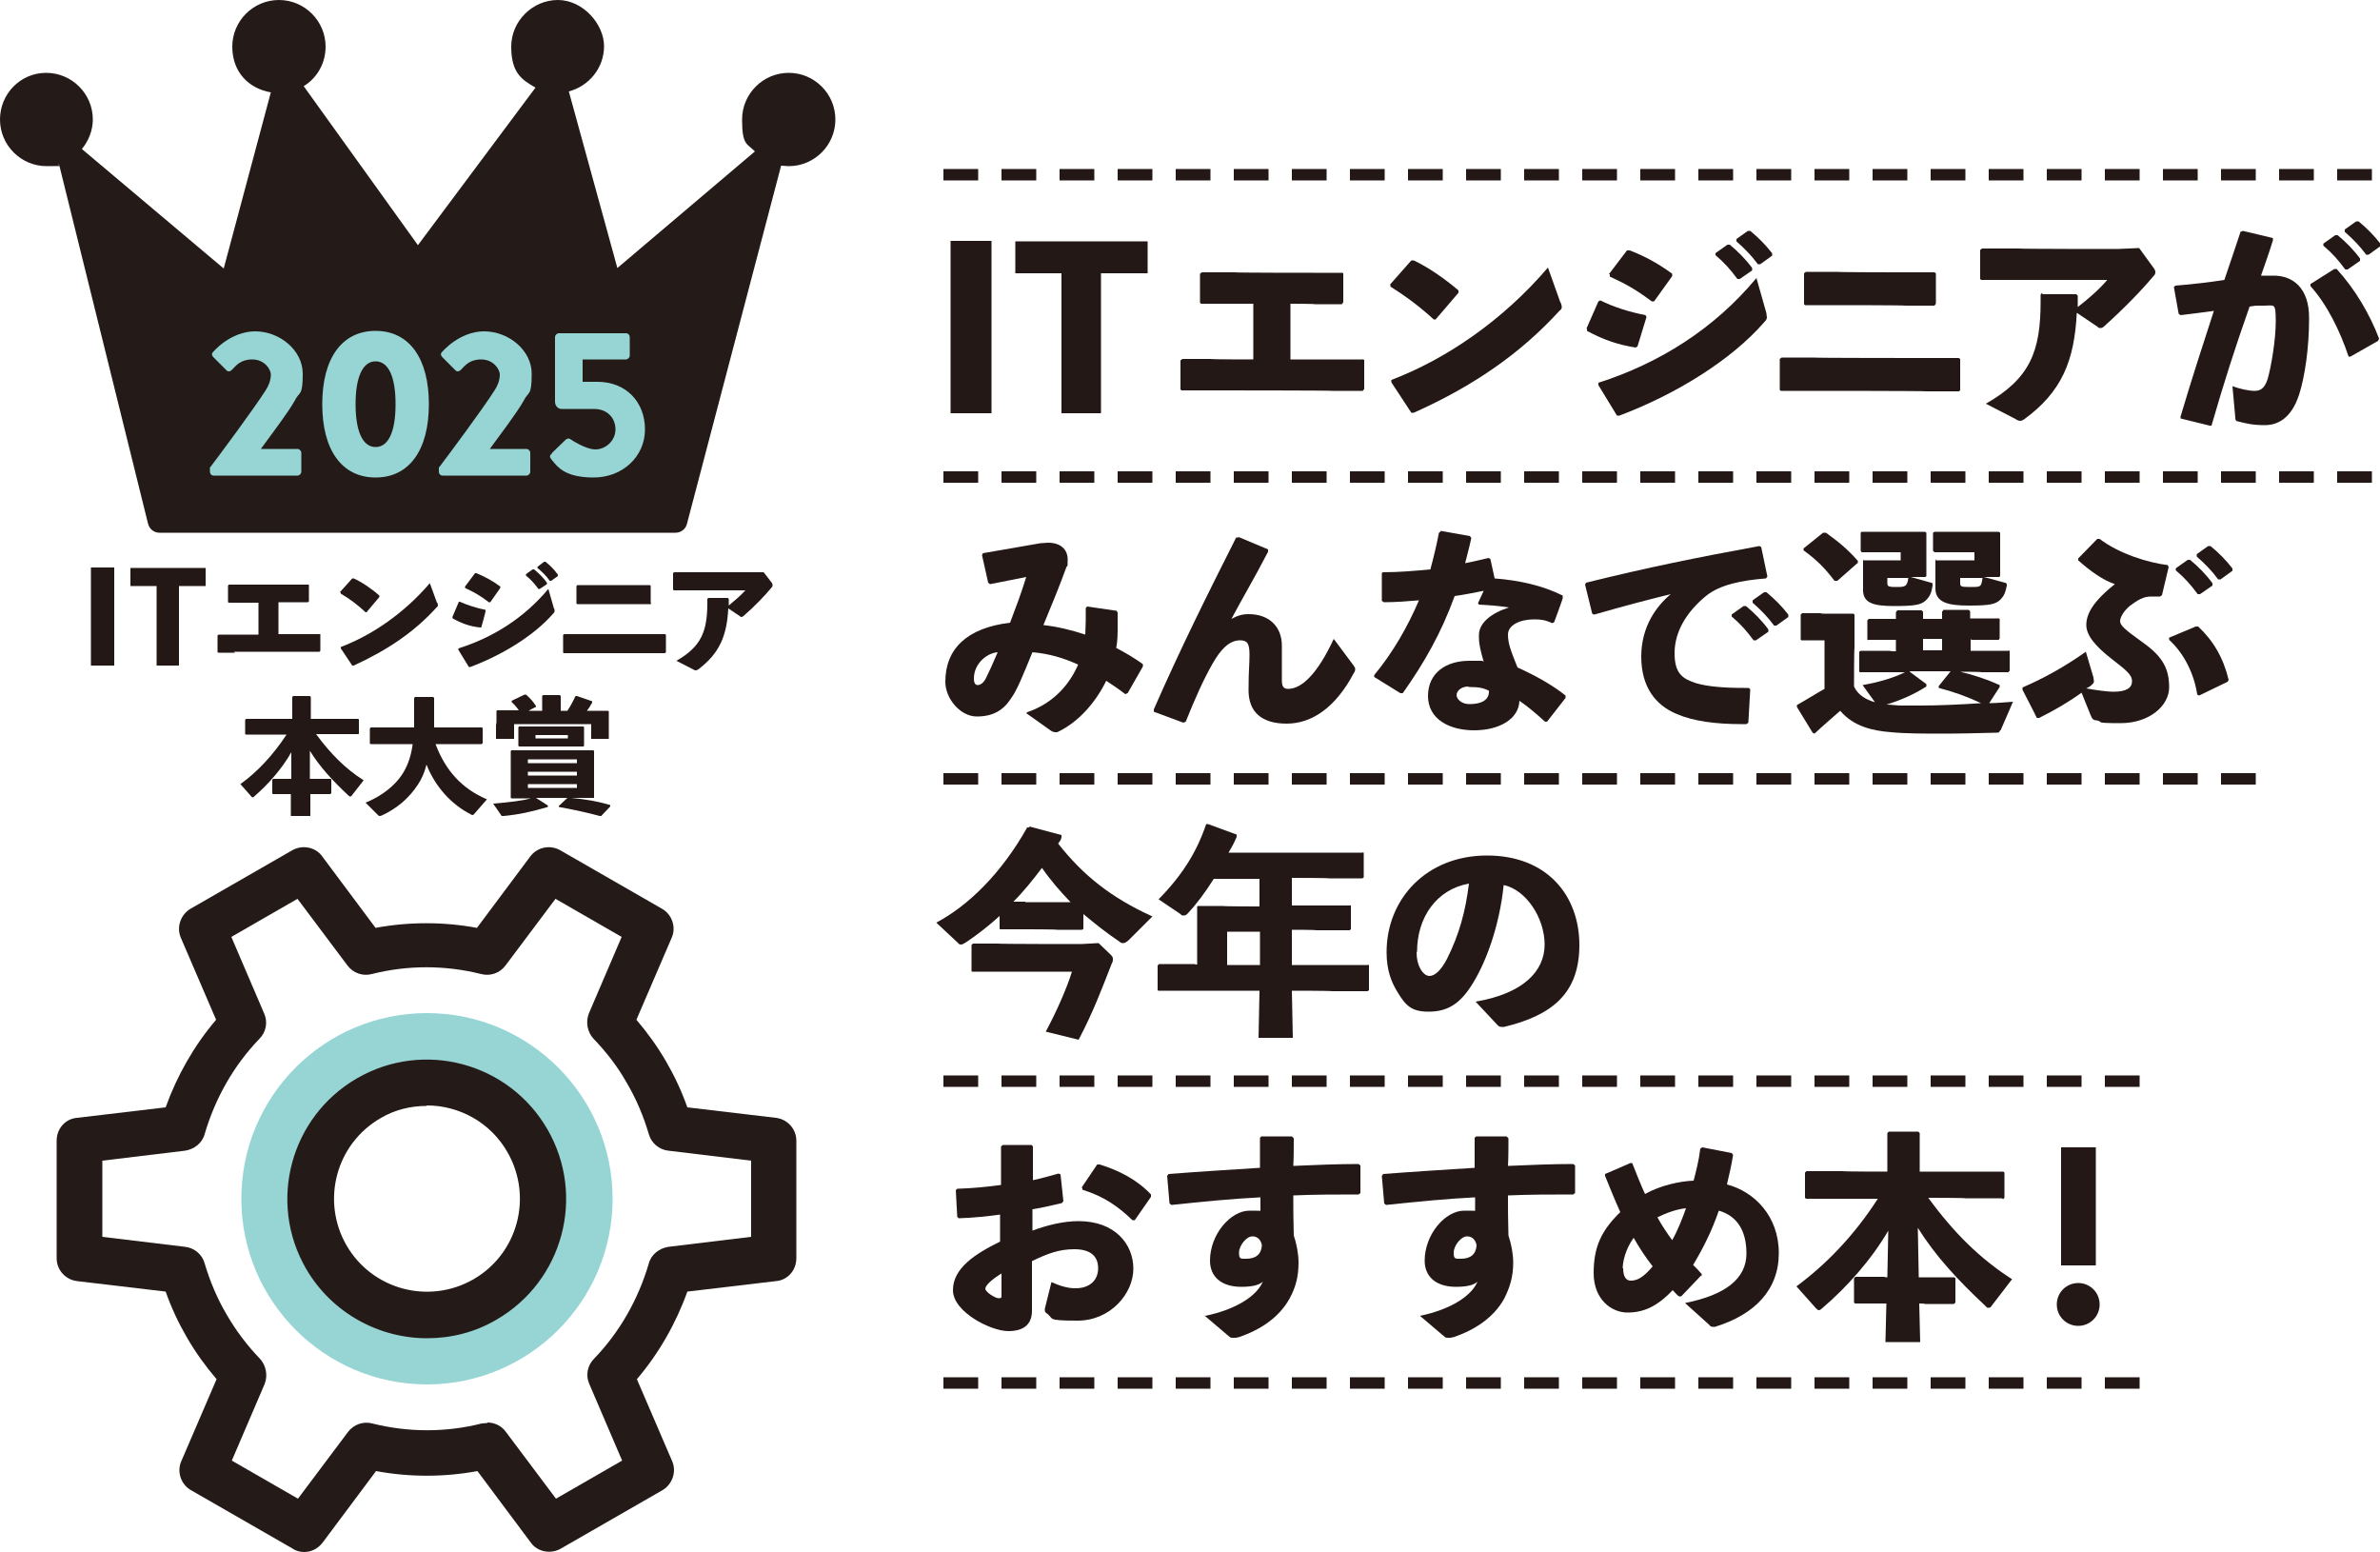 <?xml version="1.0" encoding="UTF-8"?>
<svg id="_レイヤー_1" data-name="レイヤー 1" xmlns="http://www.w3.org/2000/svg" width="500" height="326" version="1.1" viewBox="0 0 500 326">
  <defs>
    <style>
      .cls-1 {
        fill: #97d5d5;
      }

      .cls-1, .cls-2, .cls-3 {
        stroke-width: 0px;
      }

      .cls-2 {
        fill: #231815;
      }

      .cls-3 {
        fill: #241a17;
      }
    </style>
  </defs>
  <path class="cls-3" d="M63.9,326c-.8,0-1.7-.2-2.4-.7l-21.4-12.3c-2.1-1.2-3-3.9-2-6.1l7.4-17.2c-2.3-2.7-4.4-5.6-6.2-8.7-1.8-3.1-3.3-6.3-4.5-9.7l-18.6-2.2c-2.5-.3-4.3-2.4-4.3-4.8v-24.7c0-2.5,1.8-4.6,4.3-4.8l18.6-2.2c2.4-6.7,6-13,10.6-18.4l-7.4-17.2c-1-2.3,0-4.9,2-6.1l21.4-12.3c2.1-1.2,4.9-.7,6.3,1.3l11.2,15c7-1.3,14.3-1.3,21.3,0l11.2-15c1.5-2,4.2-2.5,6.3-1.3l21.4,12.3c2.1,1.2,3,3.9,2,6.1l-7.4,17.2c2.3,2.7,4.4,5.6,6.2,8.7h0c1.8,3.1,3.3,6.3,4.5,9.7l18.6,2.2c2.5.3,4.3,2.4,4.3,4.8v24.7c0,2.5-1.8,4.6-4.3,4.8l-18.6,2.2c-2.4,6.7-6,13-10.6,18.4l7.4,17.2c1,2.3,0,4.9-2,6.1l-21.4,12.3c-2.1,1.2-4.9.7-6.3-1.3l-11.2-15c-7,1.3-14.3,1.3-21.3,0l-11.2,15c-1,1.3-2.4,2-3.9,2ZM102.4,298.8c1.5,0,3,.7,3.9,2l10.5,14,13.9-8-6.9-16.1c-.8-1.8-.4-3.9,1-5.3,5.4-5.6,9.3-12.5,11.5-20,.5-1.9,2.2-3.2,4.1-3.5l17.4-2.1v-16l-17.4-2.1c-1.9-.2-3.6-1.6-4.1-3.5-1.1-3.7-2.6-7.3-4.6-10.7h0c-1.9-3.4-4.3-6.5-7-9.3-1.3-1.4-1.7-3.5-1-5.3l6.9-16.1-13.9-8-10.5,14c-1.2,1.6-3.2,2.3-5.1,1.8-7.6-1.9-15.5-1.9-23,0-1.9.5-3.9-.2-5.1-1.8l-10.5-14-13.9,8,6.9,16.1c.8,1.8.4,3.9-1,5.3-5.4,5.6-9.3,12.5-11.5,20-.5,1.9-2.2,3.2-4.1,3.5l-17.4,2.1v16l17.4,2.1c1.9.2,3.6,1.6,4.1,3.5,1.1,3.7,2.6,7.3,4.6,10.7,1.9,3.3,4.3,6.5,7,9.3,1.3,1.4,1.7,3.5,1,5.3l-6.9,16.1,13.9,8,10.5-14c1.2-1.6,3.2-2.3,5.1-1.8,7.6,1.9,15.5,1.9,23,0,.4,0,.8-.1,1.2-.1Z"/>
  <path class="cls-1" d="M89.7,212.8c-21.6,0-39,17.5-39,39s17.5,39,39,39,39-17.5,39-39-17.5-39-39-39ZM101.9,273c-11.7,6.7-26.6,2.7-33.3-8.9-6.7-11.7-2.7-26.6,8.9-33.3,11.7-6.7,26.6-2.7,33.3,8.9,6.7,11.7,2.7,26.6-8.9,33.3Z"/>
  <path class="cls-3" d="M89.7,281.1c-10.1,0-20-5.3-25.4-14.6-8.1-14-3.3-31.9,10.7-40,14-8.1,31.9-3.3,40,10.7h0c8.1,14,3.3,31.9-10.7,40-4.6,2.7-9.6,3.9-14.6,3.9ZM89.6,232.3c-3.3,0-6.7.8-9.7,2.6-9.3,5.4-12.5,17.3-7.1,26.7,5.4,9.3,17.3,12.5,26.7,7.1,9.3-5.4,12.5-17.3,7.1-26.7h0c-3.6-6.3-10.2-9.8-16.9-9.8Z"/>
  <path class="cls-3" d="M165.7,15.3c-5.4,0-9.8,4.4-9.8,9.8s1,5,2.7,6.7l-28.9,24.5-10.2-37.1c4.2-1.1,7.4-4.9,7.4-9.5S122.5,0,117.2,0s-9.8,4.4-9.8,9.8,2.1,6.9,5.1,8.6l-24.7,33.1-24-33.4c2.8-1.7,4.6-4.8,4.6-8.3,0-5.4-4.4-9.8-9.8-9.8s-9.8,4.4-9.8,9.8,3.5,8.8,8.1,9.6l-9.9,37-29.8-25.1c1.4-1.7,2.3-3.9,2.3-6.2,0-5.4-4.4-9.8-9.8-9.8S0,19.7,0,25.1s4.4,9.8,9.8,9.8,1.8-.1,2.6-.4l18.7,75.5c.3,1.1,1.2,1.9,2.4,1.9h108.4c1.1,0,2.1-.7,2.4-1.8l19.8-75.3c.5,0,1.1.1,1.6.1,5.4,0,9.8-4.4,9.8-9.8s-4.4-9.8-9.8-9.8Z"/>
  <g>
    <path class="cls-2" d="M24,139.8h-4.9v-20.6h4.9v20.6Z"/>
    <path class="cls-2" d="M43.1,123.1h-5.5v16.7h-4.7v-16.7h-5.5v-3.8h15.8v3.8Z"/>
    <path class="cls-2" d="M49.4,137.1h-3.5c0,0-.2-.1-.2-.1v-3.5l.2-.2h3.4c0,0,5,0,5,0v-6.7h-6.2c0,0-.2-.1-.2-.1v-3.5l.2-.2h3.9c0,0,9.4,0,9.4,0h3.3c0,0,.2,0,.2,0v3.5l-.2.2h-3.3c0,0-2.9,0-2.9,0v6.7h8.6c0,0,.2,0,.2,0v3.5l-.2.2h-3.6c0,0-14.4,0-14.4,0Z"/>
    <path class="cls-2" d="M71.4,124.4l2.6-2.9h.3c1.6.7,3.7,2.1,5.4,3.6v.3l-2.7,3.2h-.2c-1.6-1.5-3.3-2.8-5.2-3.9v-.2ZM91.9,126.6c0,.2.1.4.1.5s0,.3-.3.5c-4.7,5.2-10.4,9-17.4,12.2h-.3c0,0-2.4-3.6-2.4-3.6v-.3c6.6-2.5,13.3-7.1,18.7-13.4l1.5,4.1Z"/>
    <path class="cls-2" d="M95,129.7l1.4-3.3h.2c1.6.7,3.4,1.3,5.4,1.7v.2c.1,0-.9,3.5-.9,3.5h-.2c-2.1-.2-3.8-.8-5.8-1.9v-.2ZM116.5,127.9c0,.2,0,.3,0,.4,0,.2,0,.3-.3.6-4,4.6-10.7,8.7-17.4,11.2h-.3c0,0-2.2-3.6-2.2-3.6v-.3c7.3-2.3,13.8-6.4,18.9-12.5l1.2,4.2ZM97.7,123.2l2.1-2.8h.3c1.7.7,3.4,1.6,5,2.8v.3c0,0-2.1,3-2.1,3h-.3c-1.8-1.4-3.1-2.1-5-3v-.3ZM110.5,120.6l1.4-1h.3c1,.8,1.9,1.7,2.7,2.8v.3s-1.5,1-1.5,1h-.3c-.8-1.1-1.6-2-2.6-2.8v-.2ZM113,119l1.3-1h.3c1,.8,1.8,1.6,2.6,2.7v.3s-1.4,1-1.4,1h-.3c-.8-1.1-1.5-1.8-2.6-2.7v-.2Z"/>
    <path class="cls-2" d="M139.9,137l-.2.2h-4c0,0-13.3,0-13.3,0h-3.9c0,0-.2-.1-.2-.1v-3.7l.2-.2h3.8c0,0,13.3,0,13.3,0h4.1c0,0,.2.1.2.1v3.7ZM136.9,126.7l-.2.2h-3.5c0,0-8.1,0-8.1,0h-3.8c0,0-.2-.1-.2-.1v-3.7l.2-.2h3.7c0,0,8,0,8,0h3.5c0,0,.2.1.2.1v3.7Z"/>
    <path class="cls-2" d="M148.8,125.6h4.1l.2.2c0,.4,0,1,0,1.4,1.2-1,2.6-2.2,3.5-3.2h-15c0,0-.2-.1-.2-.1v-3.5l.2-.2h4.5c0,0,11.7,0,11.7,0h2.6c0-.1,1.8,2.3,1.8,2.3,0,.1.1.2.1.4s0,.3-.2.5c-1.3,1.6-3.6,4-5.8,5.9-.2.2-.4.3-.5.3s-.2,0-.4-.2l-2.4-1.6c-.3,5.7-1.8,9.4-6.3,12.8-.2.1-.3.2-.5.2s-.3,0-.6-.2l-3.5-1.8c5.3-3,6.5-6.3,6.5-12.2v-.8l.2-.2Z"/>
  </g>
  <g>
    <path class="cls-2" d="M75.3,154.2h-4.4c0,0-4.5,0-4.5,0,3.1,4.2,6.2,7.3,10,9.7l-2.5,3.2c0,.1-.2.2-.3.2s-.2,0-.4-.2c-3.4-3.2-6-6-8.1-9.4v5.9h4.3c0,0,.2.1.2.1v2.9l-.2.2h-3.5c0,0-.7,0-.7,0v4.6c.1,0-4.1,0-4.1,0v-4.6c.1,0-.2,0-.2,0h-3.5c0,0-.2-.1-.2-.1v-2.9l.2-.2h3.5c0,0,.3,0,.3,0v-5.6c-1.9,3.4-4.8,6.7-7.8,9.3-.1.1-.2.2-.3.2s-.2-.1-.3-.2l-2.3-2.6c3.5-2.5,6.8-6,9.7-10.4h-8.5c0,0-.2-.1-.2-.1v-3l.2-.2h4.4c0,0,5.3,0,5.3,0v-4.6l.2-.2h3.5l.2.2v4.6h9.9c0,0,.2.1.2.1v3l-.2.2Z"/>
    <path class="cls-2" d="M101.2,156.3h-4.4c0,0-5.3,0-5.3,0,2.1,5.6,5.6,9.4,10.8,11.6l-2.7,3.1c-.1.1-.2.2-.3.2s-.2,0-.3-.1c-4.2-2.1-7.6-5.9-9.4-10.5-.4,1.6-1,3-1.8,4.2-1.9,2.9-4.4,5-7.6,6.5-.1,0-.3.1-.4.1s-.2,0-.3-.1l-2.7-2.7c3.5-1.4,6.2-3.7,7.6-5.8,1-1.5,1.9-3.5,2.3-6.5h-8.8c0,0-.2-.1-.2-.1v-3.2l.2-.2h4.4c0,0,4.7,0,4.7,0v-6.2l.2-.2h3.8l.2.2v6.2h10c0,0,.2.1.2.1v3.2l-.2.2Z"/>
    <path class="cls-2" d="M124.8,167.6h-3.9c0,0-.9,0-.9,0,3.1.3,5.5.7,8.2,1.5v.3c0,0-1.9,2-1.9,2h-.3c-2.6-.7-5.3-1.3-8.6-1.9v-.2c0,0,1.8-1.7,1.8-1.7h-6.6l2.5,1.6v.3c-3.4,1-6.1,1.6-9.3,1.9h-.2c-.3,0-.3-.1-.4-.3l-1.6-2.3c3.6-.3,6-.6,8-1.1h-4.1c0,0-.2-.1-.2-.1v-3.6c0,0,0-3.1,0-3.1v-3.1c0,0,.1-.2.1-.2h3.9c0,0,9.4,0,9.4,0h3.9c0,0,.2.1.2.1v3.1c0,0,0,3.1,0,3.1v3.6c0,0-.1.2-.1.2ZM111.1,149.3h2.8v-3.1l.2-.2h3.5l.2.2v3.1h1.4c.6-.9,1.2-2,1.7-3.1h.3c0,0,3.2,1.1,3.2,1.1v.3c-.4.7-.7,1.2-1.1,1.7h4.4c0,0,.2.1.2.1v2c0,0,0,.8,0,.8v3c.1,0-3.7,0-3.7,0v-3.1h-16.2v3.1h-3.8v-3c.1,0,.1-.8.1-.8v-2c0,0,.1-.2.1-.2h4.4c0,0,.2,0,.2,0-.5-.7-1-1.3-1.5-1.7v-.3c0,0,2.7-1.3,2.7-1.3h.3c.6.5,1.5,1.4,2.1,2.4v.2c-.1,0-1.4.7-1.4.7ZM119.1,156.8h-10c0,0-.2-.1-.2-.1v-1.6c0,0,0-.8,0-.8v-1.5c0,0,.1-.2.1-.2h3.8c0,0,5.9,0,5.9,0h3.8c0,0,.2.1.2.1v1.3c0,0,0,1,0,1v1.6c0,0-.1.2-.1.2h-3.6ZM110.9,159.5v.8h10.3v-.8h-10.3ZM110.9,162.1v.8h10.3v-.8h-10.3ZM121.2,164.7h-10.3v.8h10.3v-.8ZM112.5,154.4v.7h6.8v-.7h-6.8Z"/>
  </g>
  <path class="cls-1" d="M44.2,98.1c2.5-3.3,9.1-12.2,11.6-16.1.6-.9,1.1-2.1,1.1-3.3s-1.4-3.2-3.9-3.2-3.4,1.3-4.3,2.2c-.4.4-.9.4-1.2,0l-2.7-2.7c-.3-.3-.4-.8,0-1.1,0,0,3.6-4.3,8.8-4.3s10,4,10,8.9-.7,3.6-1.7,5.7c-1.4,2.5-5,7.2-7.1,10.1h7.7c.4,0,.8.4.8.8v4c0,.4-.4.8-.8.8h-17.6c-.5,0-.8-.4-.8-.8v-.9Z"/>
  <path class="cls-1" d="M67.7,84.9c0-9.6,4.1-15.4,11.2-15.4s11.2,5.8,11.2,15.4-4.1,15.4-11.2,15.4-11.2-5.8-11.2-15.4ZM83.1,84.9c0-5.8-1.5-9-4.2-9s-4.2,3.3-4.2,9,1.5,9,4.2,9,4.2-3.2,4.2-9Z"/>
  <path class="cls-1" d="M92.3,98.1c2.5-3.3,9.1-12.2,11.6-16.1.6-.9,1.1-2.1,1.1-3.3s-1.4-3.2-3.9-3.2-3.4,1.3-4.3,2.2c-.4.4-.9.4-1.2,0l-2.7-2.7c-.3-.3-.4-.8,0-1.1,0,0,3.6-4.3,8.8-4.3s10,4,10,8.9-.7,3.6-1.7,5.7c-1.4,2.5-5,7.2-7.1,10.1h7.7c.4,0,.8.4.8.8v4c0,.4-.4.8-.8.8h-17.6c-.5,0-.8-.4-.8-.8v-.9Z"/>
  <path class="cls-1" d="M116,95.1l2.8-2.7c.3-.3.7-.4,1.1-.1,0,0,3.1,2.1,5.2,2.1s4.2-1.8,4.2-4.2-1.7-4.3-4.5-4.3h-6.8c-.9,0-1.4-.8-1.4-1.5v-13.6c0-.4.4-.8.8-.8h14.1c.5,0,.8.4.8.8v3.9c0,.4-.4.8-.8.8h-9.1v4.7h3.1c6.1,0,10,4.3,10,10s-4.7,10.1-10.8,10.1-7.6-2.3-8.7-3.6c-.6-.7-.6-1,0-1.5Z"/>
  <g>
    <path class="cls-2" d="M208.3,86.8h-8.6v-36.2h8.6v36.2Z"/>
    <path class="cls-2" d="M241,57.4h-9.7v29.4h-8.3v-29.4h-9.7v-6.7h27.8v6.7Z"/>
    <path class="cls-2" d="M254.5,82h-6.2c0,.1-.3-.2-.3-.2v-6.1l.4-.3h6c0,.1,8.9.1,8.9.1v-11.7h-10.9c0,.1-.3-.2-.3-.2v-6.1l.4-.3h6.9c0,.1,16.5.1,16.5.1h5.9c0-.1.4.1.4.1v6.1l-.3.4h-5.7c0-.1-5.1-.1-5.1-.1v11.7h15.1c0-.1.4.1.4.1v6.1l-.3.4h-6.4c0-.1-25.3-.1-25.3-.1Z"/>
    <path class="cls-2" d="M292,59.8l4.5-5.1h.5c2.8,1.3,6.5,3.8,9.4,6.3v.5l-4.8,5.6h-.4c-2.8-2.6-5.9-4.9-9.1-6.9v-.4ZM327.9,63.6c.1.4.2.6.2.9s-.1.5-.5.8c-8.3,9.1-18.3,15.9-30.6,21.4h-.5c0,0-4.2-6.4-4.2-6.4v-.5c11.6-4.4,23.5-12.6,32.9-23.6l2.6,7.3Z"/>
    <path class="cls-2" d="M333.3,69l2.5-5.7.4-.2c2.8,1.4,6,2.4,9.5,3.1l.2.4-1.9,6.2-.4.2c-3.7-.6-6.7-1.6-10.2-3.5v-.4ZM371.1,65.9c0,.3.1.6.1.7,0,.3-.1.6-.5,1-7,8.1-18.8,15.3-30.5,19.7h-.5c0,0-3.9-6.4-3.9-6.4v-.5c12.8-4.1,24.3-11.3,33.2-22l2.1,7.4ZM338,57.6l3.8-5h.6c3.1,1.2,5.9,2.7,8.9,4.9v.5c0,0-3.8,5.3-3.8,5.3h-.5c-3.2-2.4-5.5-3.7-8.8-5.2v-.5ZM360.5,53.1l2.4-1.7h.5c1.7,1.4,3.3,3,4.7,4.9v.5s-2.6,1.8-2.6,1.8h-.5c-1.4-1.9-2.7-3.4-4.6-5v-.4ZM364.8,50.2l2.4-1.7h.5c1.7,1.4,3.2,2.9,4.6,4.7v.5s-2.5,1.8-2.5,1.8h-.5c-1.4-1.9-2.7-3.2-4.5-4.8v-.4Z"/>
    <path class="cls-2" d="M411.9,81.8l-.3.4h-7c0-.1-23.5-.1-23.5-.1h-6.9c0,.1-.3-.2-.3-.2v-6.5l.4-.3h6.6c0,.1,23.4.1,23.4.1h7.1c0-.1.4.2.4.2v6.5ZM406.7,63.8l-.3.4h-6.1c0-.1-14.3-.1-14.3-.1h-6.7c0,.1-.3-.2-.3-.2v-6.5l.4-.3h6.6c0,.1,14.1.1,14.1.1h6.2c0-.1.4.2.4.2v6.4Z"/>
    <path class="cls-2" d="M429.1,61.8h7.1l.3.3c0,.7,0,1.7,0,2.4,2.2-1.7,4.6-3.8,6.2-5.7h-26.4c0,.1-.3-.2-.3-.2v-6.1l.4-.3h7.8c0,.1,20.6.1,20.6.1l4.6-.2,3.2,4.4c.1.2.2.4.2.6s0,.6-.4.9c-2.3,2.8-6.4,7-10.2,10.4-.4.4-.6.5-.9.5s-.4,0-.7-.3l-4.3-2.9c-.5,10-3.1,16.6-11.1,22.4-.3.2-.6.3-.8.3s-.6-.1-1-.4l-6.2-3.2c9.3-5.3,11.5-11,11.5-21.5v-1.4l.3-.4Z"/>
    <path class="cls-2" d="M464.2,89.4l-6.1-1.5v-.4c2.4-8.1,4.7-15.1,7-22.2-2.1.3-4.6.6-7,.9l-.4-.3-1-5.6.3-.3c3.7-.3,7.1-.7,10.3-1.2,1.1-3.2,2.2-6.5,3.4-10.1l.5-.2,6.3,1.5v.5c-.8,2.6-1.7,5.1-2.5,7.4.9,0,1.8,0,2.7,0,3.8,0,7.5,2.4,7.4,9.1,0,6.1-.9,12.2-2.1,15.9-1.7,5.2-4.7,6.4-7.2,6.4s-3.7-.3-5.7-.8c-.3,0-.5-.2-.5-.8l-.6-6.6c1.5.6,3.5,1,4.6,1s2.1-.3,2.8-2.5c.7-2.4,1.7-8.1,1.7-12.1s-.3-3.3-2.4-3.3-1.9,0-3.1.2c-3.1,8.8-5.4,16-8,25h-.5ZM485.5,59.6l4.9-3.1h.5c3.9,4.3,6.9,9.4,8.9,14.6l-.2.5-5.8,3.3h-.4c-1.8-5.4-4.5-10.9-8-14.8v-.5ZM488.2,51.1l2.4-1.7h.5c1.7,1.4,3.3,3,4.7,4.9v.5s-2.6,1.8-2.6,1.8h-.5c-1.4-1.9-2.7-3.4-4.6-5v-.4ZM492.6,48.2l2.4-1.7h.5c1.7,1.4,3.2,2.9,4.6,4.7v.5s-2.5,1.8-2.5,1.8h-.5c-1.4-1.9-2.7-3.2-4.5-4.8v-.4Z"/>
    <path class="cls-2" d="M215.8,149.6c5.9-2,9.1-6.3,10.7-10-3.1-1.4-6.1-2.3-9.6-2.6-2.1,5.1-3.2,7.9-4.5,9.7-1.6,2.5-3.8,3.8-7.2,3.8s-6.6-3.7-6.6-7.3c0-6.8,4.4-11.3,13.6-12.4,1.4-3.7,2.2-5.8,3.4-9.6-2.1.4-4.6.9-7.6,1.5l-.4-.3-1.3-5.8.2-.4c5.1-.9,9.3-1.6,12.1-2.1.6,0,1.1-.1,1.6-.1,2.6,0,4.1,1.4,4.1,3.5s-.1,1.1-.3,1.7c-1.3,3.6-2.8,7.3-4.8,12.1,2.8.3,5.8,1,8.8,2,0-.9.1-1.9.1-3.1s0-1.6,0-2.5l.3-.3,6.2.9.2.4c0,1,0,1.9,0,2.7,0,1.7,0,3.2-.3,4.7,1.9,1,3.8,2.1,5.6,3.4v.5c0,0-3.2,5.6-3.2,5.6l-.5.2c-1.4-1.1-2.8-2-4-2.8-2.2,4.5-5.8,8.7-10.3,10.8-.6,0-.8,0-1.3-.3l-5.2-3.7ZM204.6,142.5c0,1,.3,1.4.8,1.4s1.2-.4,1.7-1.4c.7-1.4,1.3-2.7,2.5-5.5-2.4.2-5,2.5-5,5.5Z"/>
    <path class="cls-2" d="M260.2,112.8l6.2,2.6v.5c-2.8,5.4-5.3,9.6-7.7,14.1,1.3-.7,2.3-1,3.6-1,4.5,0,7,2.8,7,6.6v1.6c0,2.2,0,4.3,0,5.3v.3c0,1.2.2,1.9,1.3,1.9,2.9,0,6.2-3.2,9.6-10.5l4.1,5.5c.3.4.4.6.4.8s0,.5-.3.9c-3.8,7.2-8.8,10.6-14.1,10.6s-8-2.5-8-7,.2-5.1.2-7.5-.5-3-2-3c-2.3,0-4.1,2-5.7,4.8-1.9,3.3-3.7,7.3-5.7,12.3l-.5.2-6.2-2.3v-.5c5.6-12.8,11.4-24.4,17.3-36.1h.5Z"/>
    <path class="cls-2" d="M302.6,111.5l6.2,1.1.3.4c-.4,1.9-.9,3.7-1.3,5.3,1.6-.3,3.2-.7,4.9-1.1l.4.2.9,4.1c5.2.4,10.1,1.5,14.3,3.6v.5c.1,0-1.8,5.1-1.8,5.1l-.4.2c-1.5-.7-2.4-.8-3.8-.8-3,0-5.5,1.2-5.5,3.2s.7,3.6,2,6.9c3.8,1.7,7.5,3.8,10.1,5.9v.5l-3.9,5h-.4c-2-1.8-3.5-3.1-5.4-4.4-.1,3.8-4.2,6.2-9.5,6.2s-9.7-2.4-9.7-7.2,3.7-7.4,8.7-7.4,2,0,3,.2c-.6-2.1-1-3.6-1-5.1v-.5c0-2.5,2.5-4.6,6.3-5.8-1.8-.3-4.1-.5-6.3-.6l-.2-.3,1.2-2.6c-2,.4-4,.8-6.1,1.1-2.8,7.7-6.3,13.9-10.9,20.4h-.5c0,0-5.5-3.4-5.5-3.4v-.4c3.9-4.7,7-10.1,9.4-15.7-2.4.2-4.9.4-7.4.4l-.4-.3v-5.7c-.1,0,.2-.3.2-.3,3.5,0,6.8-.3,10-.6.7-2.6,1.3-5.1,1.8-7.7l.4-.3ZM308.5,144.2c-1.6,0-2.5,1-2.5,1.8s1,1.9,2.7,1.9c2.6,0,4.2-.9,4.1-2.8-1.1-.6-2.2-.8-4.3-.8Z"/>
    <path class="cls-2" d="M334.5,128.9l-1.5-6.1.2-.4c12.9-3.2,23.3-5.3,36.4-7.7l.4.2,1.3,6.2-.3.4c-5.1.4-9.6,1.3-12.5,3.6-4.3,3.5-6.7,7.7-6.7,12.1s1.8,5.4,4.5,6.3c2.4.7,5.7,1,10.1,1h1l.3.3-.4,7-.4.3h-1.1c-5.3,0-10-.6-13.5-2.1-4.6-1.9-7.5-5.8-7.5-12.1s3.2-10.6,6.2-13.1c-4.5,1.1-9.5,2.4-16.1,4.3l-.4-.2ZM363.9,129l2.4-1.7h.5c1.7,1.4,3.3,3,4.7,4.9v.5s-2.6,1.8-2.6,1.8h-.5c-1.4-1.9-2.7-3.4-4.6-5v-.4ZM368.2,126.1l2.4-1.7h.5c1.7,1.4,3.2,2.9,4.6,4.7v.5s-2.5,1.8-2.5,1.8h-.5c-1.4-1.9-2.7-3.2-4.5-4.8v-.4Z"/>
    <path class="cls-2" d="M420.2,153.4c-.2.5-.3.5-.8.5-3.8.1-7.7.2-11.3.2s-7.8,0-10.8-.3c-3.9-.3-7.9-1.2-10.7-4.5-1.7,1.5-3.6,3.1-5.4,4.8l-.4-.2-3.3-5.4v-.4c2.3-1.3,4-2.4,5.8-3.4v-10.2h-4.7c0,.1-.3-.1-.3-.1v-5.3l.3-.3h3.9c0,.1.8.1.8.1h6c0-.1.3.2.3.2v7c-.1,0-.1,8.1-.1,8.1.8,1.8,2.6,2.8,4.4,3.3l-2.6-3.6c3.4-.6,6.5-1.5,8.9-2.7h-9.3c0,.1-.3-.1-.3-.1v-4.2l.3-.2h6.1c0,.1,1.3.1,1.3.1v-2.4h-5.7c0,.1-.3,0-.3,0v-4.1l.3-.3h5.7c0,.1,0,.1,0,.1v-1.5l.3-.4h5.1l.3.3v1.5h4v-1.5l.3-.4h5.3l.3.3v1.5h5.8c0-.1.4.1.4.1v4.1l-.2.3h-5.7c0-.1-.2-.1-.2-.1v2.4h7.9c0-.1.3,0,.3,0v4.2l-.3.3h-5.6c0-.1-4.5-.1-4.5-.1,2.9.7,5.4,1.5,8.3,2.8v.4s-2.2,3.4-2.2,3.4c1.7,0,3.4-.2,5-.3l-2.6,6ZM390.2,118.3l-4.2,3.7h-.6c-1.9-2.5-3.6-4.3-6.5-6.4v-.4s4.1-3.3,4.1-3.3h.6c2.5,1.8,4.5,3.4,6.7,5.9v.5ZM391.5,117.7h3.7c0,0,4.1,0,4.1,0v-1.7h-8.2c0,0-.2-.3-.2-.3v-3.8l.2-.2h3.9c0,0,5.1,0,5.1,0h4.3c0,0,.3.2.3.2v3.5c0,0,0,1.9,0,1.9v3.7c0,0-.2.2-.2.2h-3.1c0,0,4.3,1.2,4.3,1.2.3,0,.3.2.3.4v.2c-.2,1.4-.5,2.2-1.4,3.1-1,.9-2.1,1.2-6.6,1.2s-6.8-.6-6.6-3.8v-2.5c0,0,0-.7,0-.7v-2.6c0,0,.1-.2.1-.2ZM401.2,141.1l3.5,2.6v.5c-2.5,1.6-5.4,2.9-8.4,3.8,1,0,2,.2,3.2.2s2.4,0,3.8,0c3.8,0,8.4-.2,12.9-.5-3-1.4-5.8-2.4-8.9-3.2v-.4s2.5-3.1,2.5-3.1h-8.6ZM396.5,121.4v.9c0,.8,0,1,1.8,1s2.4,0,2.6-1.9h-4.4ZM404,134.2v2.4h4v-2.4h-4ZM406.7,117.7h3.8c0,0,4.3,0,4.3,0v-1.7h-8.4c0,0-.3-.3-.3-.3v-3.8l.3-.2h3.9c0,0,5.2,0,5.2,0h4.4c0,0,.3.2.3.2v3.6c0,0,0,1.8,0,1.8v3.7c0,0-.2.2-.2.2h-3.2c0,0,4.4,1.2,4.4,1.2.2,0,.4.2.4.4s0,.1,0,.2c-.3,1.4-.5,2.1-1.4,3-1,.9-2.1,1.2-6.5,1.2s-7.2-.6-7.1-3.8v-2.5c0,0,0-.7,0-.7v-2.6c0,0,.1-.2.1-.2ZM411.8,121.4v.9c0,.9,0,1,2.2,1s2.2,0,2.5-1.9h-4.6Z"/>
    <path class="cls-2" d="M439.8,142.3c0,.3.1.6.1.7,0,.4-.1.5-.3.7-.5.5-.7.6-1.3.9,2.2.4,4.5.7,5.7.7,2.7,0,3.9-.8,3.9-2.2s-1.2-2.3-4.4-4.8c-3.2-2.5-5.2-4.8-5.2-7s1.2-4.8,6-8.6c-2.6-.9-5.1-2.7-7.7-5v-.4s4-4.1,4-4.1h.5c4.2,3.2,10.3,5,14.3,5.5l.2.4-1.4,5.9-.4.3c-.3,0-.6,0-1,0s-.7,0-1,0c-1.4,0-2.7.7-4.4,2-1.3,1.1-2,2.4-2,3.2s.9,1.7,4.7,4.4c4.4,3.1,5.6,5.7,5.6,9.5s-4.1,7.5-10.2,7.5-3.3-.3-5.1-.6c-.6,0-.9-.3-1.2-1.1l-1.9-4.7c-2.6,1.9-5.7,3.7-8.9,5.3h-.5c0-.1-3-5.9-3-5.9v-.5c4.2-1.8,8.8-4.3,13.3-7.5l1.6,5.4ZM455.8,133.9l5.5-2.3h.5c3.2,3,5.3,6.6,6.4,11.2l-.2.4-6,2.9-.4-.2c-.6-4.1-2.6-8.5-5.9-11.5v-.5ZM457.2,119.3l2.4-1.7h.5c1.7,1.4,3.3,3,4.7,4.9v.5s-2.6,1.8-2.6,1.8h-.5c-1.4-1.9-2.7-3.4-4.6-5v-.4ZM461.5,116.4l2.4-1.7h.5c1.7,1.4,3.2,2.9,4.6,4.7v.5s-2.5,1.8-2.5,1.8h-.5c-1.4-1.9-2.7-3.2-4.5-4.8v-.4Z"/>
    <path class="cls-2" d="M216.2,173.6l6.8,1.8v.5c-.1.5-.4.9-.7,1.3,5.2,6.6,11,11.3,19.8,15.3l-4.8,4.8c-.6.6-1,.8-1.3.8s-.5,0-.8-.3c-2.7-1.8-5.2-3.8-7.6-5.8v3.1l-.3.2h-5.2c0-.1-6.7-.1-6.7-.1h-5.1c0,.1-.3-.1-.3-.1v-2.7c-2.2,2-4.5,3.8-7,5.5-.5.3-.8.5-1.1.5s-.5-.1-.7-.4l-4.5-4.2c6.6-3.5,13.6-10.2,19.1-20h.5ZM209.5,204.1h-5.1c0,.1-.3-.1-.3-.1v-5.5l.3-.3h5.2c0,.1,17.5.1,17.5.1l3.7-.2,2.5,2.4c.3.3.5.5.5.9s0,.6-.2.9c-2.2,5.6-3.9,10.2-7,16.1l-6.9-1.7c2.4-4.5,4.4-9.1,5.5-12.6h-15.6ZM215.4,189.5h9.5c-2.2-2.3-4.2-4.6-6-7.2-1.9,2.5-3.8,4.9-6,7.1h2.5Z"/>
    <path class="cls-2" d="M271.4,195.7v7h15.9c0-.1.3,0,.3,0v5.3l-.3.2h-7.5c0-.1-8.4-.1-8.4-.1l.2,9.9h-7.2l.2-9.9h-21.1c0,.1-.3-.1-.3-.1v-5.2l.3-.3h7.5c0,.1.5.1.5.1v-12c-.1,0,.1-.3.1-.3h5.3c0,.1,7.7.1,7.7.1v-5.8h-9.6c-1.9,3-3.8,5.5-5.5,7.3-.3.3-.5.4-.8.4s-.5,0-.7-.3l-4.6-3.1c5-5.1,8-9.9,10-15.8h.4s6,2.2,6,2.2v.5c-.5,1.2-1.1,2.3-1.7,3.3h28.1c0-.1.3,0,.3,0v5.2l-.3.2h-7c0-.1-7.8-.1-7.8-.1v5.8h12.1c0-.1.3,0,.3,0v5l-.3.2h-7c0-.1-5.1-.1-5.1-.1ZM257.8,202.7h6.9v-7h-6.9v7Z"/>
    <path class="cls-2" d="M310,210.4c10-1.7,14.5-6.4,14.5-12s-3.9-11.5-8.6-12.5c-.9,8.8-3.9,16.9-7.1,21.6-2.5,3.7-5.1,5-8.7,5s-4.8-1.3-6.5-4.1c-1.3-2.1-2.3-4.6-2.3-8.4,0-11.2,8.4-20.3,21.1-20.3s19.4,8.5,19.4,18.8-5.9,14.8-15.8,17.2h-.4c-.4,0-.7,0-1.1-.5l-4.5-4.8ZM297.6,200c0,1.5.3,2.6.8,3.5.5.9,1.2,1.5,1.9,1.5,1.1,0,2.4-1.1,3.7-3.6,2.6-5.2,3.9-10.1,4.6-15.8-6.8,1.2-10.9,7.1-10.9,14.3Z"/>
    <path class="cls-2" d="M210.3,255.1c-2.9.4-5.8.7-8.9.8l-.3-.3-.3-5.6.3-.3c3.2-.1,6.3-.4,9.2-.8v-8.1s.4-.3.4-.3h6l.3.3v7.1c1.9-.4,3.6-.9,5.4-1.4l.4.2.6,5.6-.3.4c-2.1.5-4.2,1-6.2,1.3v4.5c2.9-1.1,6.4-2,9.7-2,7.6,0,11.5,4.8,11.5,10s-4.8,10.9-11.7,10.9-4.8-.4-6.6-1.6c-.2-.1-.3-.4-.3-.6s0-.2,0-.3l1.4-5.6c1.5.7,3.3,1.3,4.9,1.3h.2c2.7,0,4.7-1.5,4.7-4.2s-1.8-4-5-4-5.6.9-8.9,2.5v10.4c0,2.6-1.4,4.3-5,4.3s-11.6-4-11.6-8.6,4.6-7.6,9.9-10.2v-5.7ZM210.4,267.5c-2,1.2-3.4,2.5-3.4,3.2s2.1,2,2.8,2,.6-.2.6-.9v-4.3ZM227.2,249.5l3.3-4.9h.5c4,1.2,7.9,3.2,10.8,6.3v.5s-3.4,4.9-3.4,4.9h-.5c-3-2.9-6-5-10.5-6.4v-.4Z"/>
    <path class="cls-2" d="M253.2,276.4c6.7-1.4,10.9-4.3,12.1-7.2-.6.6-1.9,1.1-4.5,1.1-4.3,0-6.6-2.2-6.6-5.5,0-5.5,4.3-10.5,8.3-10.5s1.9.1,2.3.2c0-1,0-1.9,0-3-5.9.3-12.2.9-18.7,1.6l-.4-.3-.5-5.8.3-.4c6.4-.5,13-.9,19.2-1.3v-6.3l.3-.3h6.4l.4.4c0,2.1,0,4-.1,5.8,4.6-.2,9.3-.4,13.7-.4l.4.3v5.8l-.4.3c-4.6,0-9.2,0-13.7.2,0,2.5,0,5.2.1,8.4.6,1.8,1,3.9,1,5.7,0,3-.6,5.2-1.9,7.6-2.3,4.1-6.3,6.6-10.7,8.1-.2,0-.3,0-.5.1-.2,0-.5,0-.7,0-.3,0-.5,0-.7-.2l-5.3-4.5ZM263.1,259.7c-1.3,0-2.8,2-2.8,3.4s.3,1.3,1.5,1.3c1.9,0,3.2-.8,3.3-2.9-.3-1.3-1.1-1.8-2-1.8Z"/>
    <path class="cls-2" d="M298.3,276.4c6.7-1.4,10.9-4.3,12.1-7.2-.6.6-1.9,1.1-4.5,1.1-4.3,0-6.6-2.2-6.6-5.5,0-5.5,4.3-10.5,8.3-10.5s1.9.1,2.3.2c0-1,0-1.9,0-3-5.9.3-12.2.9-18.7,1.6l-.4-.3-.5-5.8.3-.4c6.4-.5,13-.9,19.2-1.3v-6.3l.3-.3h6.4l.4.4c0,2.1,0,4-.1,5.8,4.6-.2,9.3-.4,13.7-.4l.4.3v5.8l-.4.3c-4.6,0-9.2,0-13.7.2,0,2.5,0,5.2.1,8.4.6,1.8,1,3.9,1,5.7,0,3-.7,5.2-1.9,7.6-2.3,4.1-6.3,6.6-10.7,8.1-.2,0-.3,0-.5.1-.2,0-.5,0-.6,0-.3,0-.5,0-.7-.2l-5.3-4.5ZM308.2,259.7c-1.3,0-2.8,2-2.8,3.4s.3,1.3,1.5,1.3c1.9,0,3.2-.8,3.3-2.9-.3-1.3-1.1-1.8-2-1.8Z"/>
    <path class="cls-2" d="M357.4,267.9l-4.2,4.4h-.5c-.5-.4-.9-.9-1.3-1.3-3.3,3.5-6.2,4.7-9.5,4.7s-7.1-2.7-7.1-8.3,1.7-9,5.6-12.8c-1.1-2.4-2.1-4.9-3.2-7.6v-.4c.1,0,5.3-2.3,5.3-2.3h.4c1,2.5,1.8,4.6,2.7,6.5,3.2-1.8,7.3-2.7,10.2-2.8.5-1.9,1.1-4.2,1.4-6.7l.4-.3,6.2,1.2.3.4c-.3,1.9-.9,4.6-1.3,6.2,5.8,1.5,10.9,6.7,10.9,14.4s-5,12.9-13.4,15.5c-.1,0-.3,0-.4,0-.4,0-.6-.1-.8-.4l-5.1-4.6c8.6-1.7,12.9-5.2,12.9-10.4s-2.3-8-5.8-9c-1.5,4.3-3.2,7.7-5.4,11.4.6.6,1.2,1.2,1.8,1.9v.5ZM341,266.4c0,1.9.7,2.6,1.6,2.6,1.3,0,2.6-.6,4.6-3-1.5-1.9-2.8-3.9-4-6-1.8,2.5-2.3,5.2-2.3,6.4ZM354.1,253.8c-1.9.2-4.1,1-5.9,1.9.8,1.5,2,3.3,3.1,4.8,1.1-1.9,2.2-4.7,2.9-6.7Z"/>
    <path class="cls-2" d="M420.6,251.7h-7.7c0-.1-7.8-.1-7.8-.1,5.4,7.4,10.9,12.8,17.6,17.1l-4.3,5.6c-.1.2-.3.4-.6.4s-.4,0-.6-.3c-6-5.6-10.6-10.6-14.3-16.5l.2,10.4h7.4c0-.1.3.2.3.2v5.1l-.3.3h-6.1c0-.1-1.2-.1-1.2-.1l.2,8.1h-7.3l.2-8.1h-6.5c0,.1-.3-.2-.3-.2v-5.1l.3-.3h6.1c0,.1.6.1.6.1l.2-9.8c-3.5,6-8.6,11.8-14,16.4-.2.2-.4.3-.6.3s-.4-.2-.6-.4l-4.1-4.6c6.1-4.5,12-10.5,17.1-18.4h-15c0,.1-.3-.2-.3-.2v-5.3l.3-.3h7.7c0,.1,9.3.1,9.3.1v-8.1l.3-.3h6.2l.3.3v8.1h17.5c0-.1.3.2.3.2v5.3l-.3.3Z"/>
    <path class="cls-2" d="M441.1,274c0,2.5-2,4.5-4.5,4.5s-4.5-2-4.5-4.5,2-4.5,4.5-4.5,4.5,2,4.5,4.5ZM440.3,265.8h-7.3v-24.8h7.3v24.8Z"/>
  </g>
  <path class="cls-2" d="M498.3,37.9h-7.3v-2.4h7.3v2.4ZM486.1,37.9h-7.3v-2.4h7.3v2.4ZM473.9,37.9h-7.3v-2.4h7.3v2.4ZM461.7,37.9h-7.3v-2.4h7.3v2.4ZM449.5,37.9h-7.3v-2.4h7.3v2.4ZM437.3,37.9h-7.3v-2.4h7.3v2.4ZM425.1,37.9h-7.3v-2.4h7.3v2.4ZM412.9,37.9h-7.3v-2.4h7.3v2.4ZM400.7,37.9h-7.3v-2.4h7.3v2.4ZM388.5,37.9h-7.3v-2.4h7.3v2.4ZM376.3,37.9h-7.3v-2.4h7.3v2.4ZM364.1,37.9h-7.3v-2.4h7.3v2.4ZM351.9,37.9h-7.3v-2.4h7.3v2.4ZM339.7,37.9h-7.3v-2.4h7.3v2.4ZM327.5,37.9h-7.3v-2.4h7.3v2.4ZM315.3,37.9h-7.3v-2.4h7.3v2.4ZM303.1,37.9h-7.3v-2.4h7.3v2.4ZM290.9,37.9h-7.3v-2.4h7.3v2.4ZM278.7,37.9h-7.3v-2.4h7.3v2.4ZM266.5,37.9h-7.3v-2.4h7.3v2.4ZM254.3,37.9h-7.3v-2.4h7.3v2.4ZM242.1,37.9h-7.3v-2.4h7.3v2.4ZM229.9,37.9h-7.3v-2.4h7.3v2.4ZM217.7,37.9h-7.3v-2.4h7.3v2.4ZM205.5,37.9h-7.3v-2.4h7.3v2.4Z"/>
  <path class="cls-2" d="M498.3,101.4h-7.3v-2.4h7.3v2.4ZM486.1,101.4h-7.3v-2.4h7.3v2.4ZM473.9,101.4h-7.3v-2.4h7.3v2.4ZM461.7,101.4h-7.3v-2.4h7.3v2.4ZM449.5,101.4h-7.3v-2.4h7.3v2.4ZM437.3,101.4h-7.3v-2.4h7.3v2.4ZM425.1,101.4h-7.3v-2.4h7.3v2.4ZM412.9,101.4h-7.3v-2.4h7.3v2.4ZM400.7,101.4h-7.3v-2.4h7.3v2.4ZM388.5,101.4h-7.3v-2.4h7.3v2.4ZM376.3,101.4h-7.3v-2.4h7.3v2.4ZM364.1,101.4h-7.3v-2.4h7.3v2.4ZM351.9,101.4h-7.3v-2.4h7.3v2.4ZM339.7,101.4h-7.3v-2.4h7.3v2.4ZM327.5,101.4h-7.3v-2.4h7.3v2.4ZM315.3,101.4h-7.3v-2.4h7.3v2.4ZM303.1,101.4h-7.3v-2.4h7.3v2.4ZM290.9,101.4h-7.3v-2.4h7.3v2.4ZM278.7,101.4h-7.3v-2.4h7.3v2.4ZM266.5,101.4h-7.3v-2.4h7.3v2.4ZM254.3,101.4h-7.3v-2.4h7.3v2.4ZM242.1,101.4h-7.3v-2.4h7.3v2.4ZM229.9,101.4h-7.3v-2.4h7.3v2.4ZM217.7,101.4h-7.3v-2.4h7.3v2.4ZM205.5,101.4h-7.3v-2.4h7.3v2.4Z"/>
  <path class="cls-2" d="M473.9,164.8h-7.3v-2.4h7.3v2.4ZM461.7,164.8h-7.3v-2.4h7.3v2.4ZM449.5,164.8h-7.3v-2.4h7.3v2.4ZM437.3,164.8h-7.3v-2.4h7.3v2.4ZM425.1,164.8h-7.3v-2.4h7.3v2.4ZM412.9,164.8h-7.3v-2.4h7.3v2.4ZM400.7,164.8h-7.3v-2.4h7.3v2.4ZM388.5,164.8h-7.3v-2.4h7.3v2.4ZM376.3,164.8h-7.3v-2.4h7.3v2.4ZM364.1,164.8h-7.3v-2.4h7.3v2.4ZM351.9,164.8h-7.3v-2.4h7.3v2.4ZM339.7,164.8h-7.3v-2.4h7.3v2.4ZM327.5,164.8h-7.3v-2.4h7.3v2.4ZM315.3,164.8h-7.3v-2.4h7.3v2.4ZM303.1,164.8h-7.3v-2.4h7.3v2.4ZM290.9,164.8h-7.3v-2.4h7.3v2.4ZM278.7,164.8h-7.3v-2.4h7.3v2.4ZM266.5,164.8h-7.3v-2.4h7.3v2.4ZM254.3,164.8h-7.3v-2.4h7.3v2.4ZM242.1,164.8h-7.3v-2.4h7.3v2.4ZM229.9,164.8h-7.3v-2.4h7.3v2.4ZM217.7,164.8h-7.3v-2.4h7.3v2.4ZM205.5,164.8h-7.3v-2.4h7.3v2.4Z"/>
  <path class="cls-2" d="M437.3,228.3h-7.3v-2.4h7.3v2.4ZM425.1,228.3h-7.3v-2.4h7.3v2.4ZM412.9,228.3h-7.3v-2.4h7.3v2.4ZM400.7,228.3h-7.3v-2.4h7.3v2.4ZM388.5,228.3h-7.3v-2.4h7.3v2.4ZM376.3,228.3h-7.3v-2.4h7.3v2.4ZM364.1,228.3h-7.3v-2.4h7.3v2.4ZM351.9,228.3h-7.3v-2.4h7.3v2.4ZM339.7,228.3h-7.3v-2.4h7.3v2.4ZM327.5,228.3h-7.3v-2.4h7.3v2.4ZM315.3,228.3h-7.3v-2.4h7.3v2.4ZM303.1,228.3h-7.3v-2.4h7.3v2.4ZM290.9,228.3h-7.3v-2.4h7.3v2.4ZM278.7,228.3h-7.3v-2.4h7.3v2.4ZM266.5,228.3h-7.3v-2.4h7.3v2.4ZM254.3,228.3h-7.3v-2.4h7.3v2.4ZM242.1,228.3h-7.3v-2.4h7.3v2.4ZM229.9,228.3h-7.3v-2.4h7.3v2.4ZM217.7,228.3h-7.3v-2.4h7.3v2.4ZM205.5,228.3h-7.3v-2.4h7.3v2.4Z"/>
  <path class="cls-2" d="M437.3,291.7h-7.3v-2.4h7.3v2.4ZM449.5,228.3h-7.3v-2.4h7.3v2.4ZM449.5,291.7h-7.3v-2.4h7.3v2.4ZM425.1,291.7h-7.3v-2.4h7.3v2.4ZM412.9,291.7h-7.3v-2.4h7.3v2.4ZM400.7,291.7h-7.3v-2.4h7.3v2.4ZM388.5,291.7h-7.3v-2.4h7.3v2.4ZM376.3,291.7h-7.3v-2.4h7.3v2.4ZM364.1,291.7h-7.3v-2.4h7.3v2.4ZM351.9,291.7h-7.3v-2.4h7.3v2.4ZM339.7,291.7h-7.3v-2.4h7.3v2.4ZM327.5,291.7h-7.3v-2.4h7.3v2.4ZM315.3,291.7h-7.3v-2.4h7.3v2.4ZM303.1,291.7h-7.3v-2.4h7.3v2.4ZM290.9,291.7h-7.3v-2.4h7.3v2.4ZM278.7,291.7h-7.3v-2.4h7.3v2.4ZM266.5,291.7h-7.3v-2.4h7.3v2.4ZM254.3,291.7h-7.3v-2.4h7.3v2.4ZM242.1,291.7h-7.3v-2.4h7.3v2.4ZM229.9,291.7h-7.3v-2.4h7.3v2.4ZM217.7,291.7h-7.3v-2.4h7.3v2.4ZM205.5,291.7h-7.3v-2.4h7.3v2.4Z"/>
</svg>
